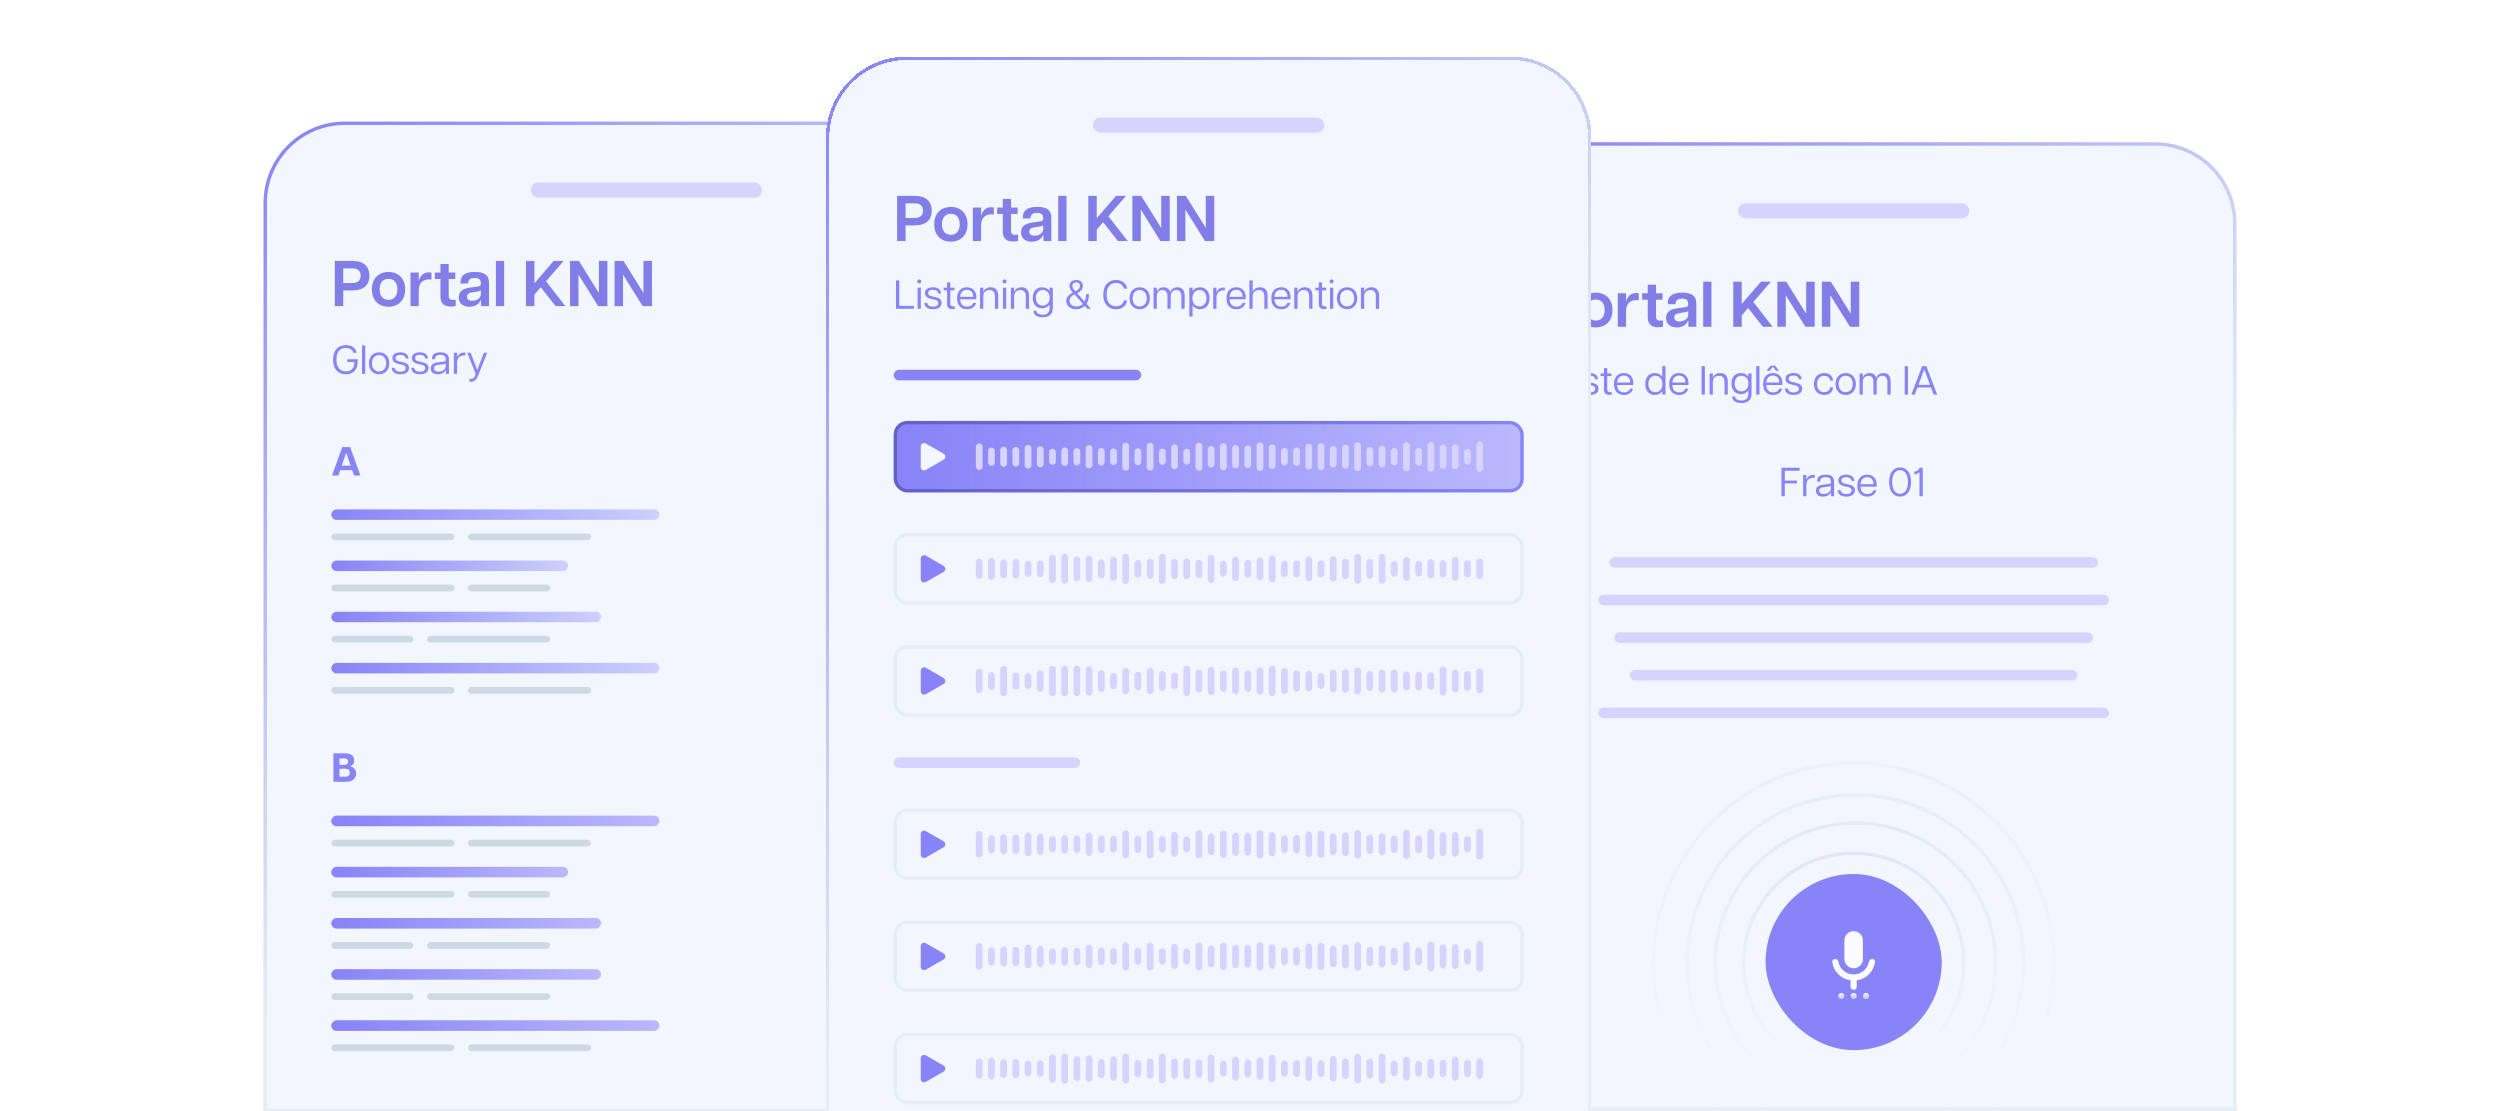 <svg width="369" height="164" viewBox="0 0 369 164" fill="none" xmlns="http://www.w3.org/2000/svg">
<g clip-path="url(#clip0_170_4433)">
<path d="M229.099 21.251H318.099C324.589 21.251 329.849 26.512 329.849 33.001V163.75H217.349V33.001C217.349 26.613 222.446 21.416 228.795 21.255L229.099 21.251Z" fill="#F2F7FF"/>
<path d="M229.099 21.251H318.099C324.589 21.251 329.849 26.512 329.849 33.001V163.75H217.349V33.001C217.349 26.613 222.446 21.416 228.795 21.255L229.099 21.251Z" stroke="#E6EDF4" stroke-width="0.5"/>
<path d="M229.099 21.251H318.099C324.589 21.251 329.849 26.512 329.849 33.001V163.75H217.349V33.001C217.349 26.613 222.446 21.416 228.795 21.255L229.099 21.251Z" stroke="url(#paint0_linear_170_4433)" stroke-width="0.5"/>
<rect x="256.52" y="30.001" width="34.158" height="2.238" rx="1.119" fill="#D6D3FF"/>
<path d="M227.614 48.239V41.57H230.233C231.948 41.57 232.729 42.456 232.729 43.752C232.729 45.038 231.948 45.924 230.233 45.924H228.862V48.239H227.614ZM228.862 44.828H230.186C231.043 44.828 231.434 44.419 231.434 43.752C231.434 43.075 231.043 42.666 230.186 42.666H228.862V44.828ZM235.546 48.334C234.298 48.334 233.088 47.553 233.088 45.762C233.088 43.971 234.298 43.19 235.546 43.19C236.784 43.19 238.003 43.971 238.003 45.762C238.003 47.553 236.784 48.334 235.546 48.334ZM234.231 45.762C234.231 46.838 234.822 47.315 235.546 47.315C236.26 47.315 236.851 46.838 236.851 45.762C236.851 44.685 236.26 44.209 235.546 44.209C234.822 44.209 234.231 44.685 234.231 45.762ZM240.006 45.933V48.239H238.787V43.285H240.006V44.466H240.035C240.197 43.799 240.664 43.247 241.502 43.247C241.616 43.247 241.75 43.256 241.883 43.294V44.323C241.74 44.304 241.626 44.295 241.502 44.295C240.683 44.295 240.006 44.771 240.006 45.933ZM244.752 48.306C243.818 48.306 243.208 47.896 243.208 46.848V44.238H242.38V43.285H243.208V42.018H244.428V43.285H245.4V44.238H244.428V46.657C244.428 47.086 244.561 47.324 245.076 47.324C245.19 47.324 245.276 47.324 245.457 47.305V48.22C245.247 48.277 245.009 48.306 244.752 48.306ZM247.499 48.334C246.66 48.334 245.908 47.934 245.908 46.943C245.908 45.914 246.718 45.619 247.623 45.495L248.547 45.371C249.033 45.305 249.175 45.219 249.175 44.962V44.857C249.175 44.257 248.813 44.076 248.28 44.076C247.737 44.076 247.318 44.257 247.318 44.8V44.895L246.175 44.904V44.685C246.175 43.723 246.832 43.19 248.309 43.19C249.766 43.19 250.376 43.714 250.376 44.809V48.239H249.204V47.353H249.156C249.052 47.629 248.604 48.334 247.499 48.334ZM247.127 46.838C247.127 47.219 247.384 47.448 247.899 47.448C248.68 47.448 249.175 46.924 249.175 46.524V45.895C249.109 46.01 248.871 46.067 248.594 46.105L247.804 46.229C247.289 46.305 247.127 46.543 247.127 46.838ZM251.393 48.239V41.57H252.612V48.239H251.393ZM255.831 48.239V41.57H257.079V44.866L259.918 41.57H261.394L258.794 44.571L261.652 48.239H260.204L258.022 45.457L257.079 46.553V48.239H255.831ZM262.334 48.239V41.57H263.649L266.564 46.248H266.592V41.57H267.85V48.239H266.478L263.61 43.637H263.582V48.239H262.334ZM268.911 48.239V41.57H270.226L273.141 46.248H273.17V41.57H274.427V48.239H273.055L270.188 43.637H270.159V48.239H268.911Z" fill="#837EE7"/>
<path d="M228.593 58.239V54.483H227.267V54.039H230.411V54.483H229.085V58.239H228.593ZM231.662 58.299C230.804 58.299 230.18 57.783 230.18 56.685C230.18 55.551 230.84 55.059 231.638 55.059C232.442 55.059 233.03 55.563 233.03 56.607C233.03 56.709 233.024 56.769 233.012 56.829H230.642C230.678 57.561 231.038 57.915 231.668 57.915C232.052 57.915 232.4 57.789 232.55 57.363H232.988C232.784 58.053 232.256 58.299 231.662 58.299ZM230.642 56.463H232.568C232.562 55.809 232.208 55.437 231.632 55.437C231.086 55.437 230.69 55.767 230.642 56.463ZM234.674 58.299C233.96 58.299 233.42 58.005 233.39 57.351H233.822C233.882 57.777 234.272 57.921 234.68 57.921C235.106 57.921 235.448 57.765 235.448 57.375C235.448 57.069 235.238 56.967 234.902 56.889L234.314 56.751C233.762 56.619 233.486 56.337 233.486 55.911C233.486 55.359 233.954 55.059 234.662 55.059C235.364 55.059 235.826 55.359 235.862 55.983H235.454C235.388 55.575 235.094 55.437 234.662 55.437C234.206 55.437 233.954 55.587 233.954 55.911C233.954 56.151 234.098 56.301 234.476 56.385L235.058 56.523C235.574 56.643 235.94 56.841 235.94 57.369C235.94 58.053 235.316 58.299 234.674 58.299ZM237.545 58.281C237.077 58.281 236.747 58.083 236.747 57.507V55.509H236.243V55.119H236.747V54.339H237.227V55.119H237.845V55.509H237.227V57.417C237.227 57.753 237.341 57.885 237.677 57.885C237.755 57.885 237.809 57.885 237.893 57.873V58.245C237.785 58.269 237.671 58.281 237.545 58.281ZM239.707 58.299C238.849 58.299 238.225 57.783 238.225 56.685C238.225 55.551 238.885 55.059 239.683 55.059C240.487 55.059 241.075 55.563 241.075 56.607C241.075 56.709 241.069 56.769 241.057 56.829H238.687C238.723 57.561 239.083 57.915 239.713 57.915C240.097 57.915 240.445 57.789 240.595 57.363H241.033C240.829 58.053 240.301 58.299 239.707 58.299ZM238.687 56.463H240.613C240.607 55.809 240.253 55.437 239.677 55.437C239.131 55.437 238.735 55.767 238.687 56.463ZM244.246 58.299C243.526 58.299 242.842 57.801 242.842 56.679C242.842 55.551 243.526 55.059 244.246 55.059C244.708 55.059 245.134 55.257 245.35 55.635V54.039H245.83V58.239H245.35V57.717C245.134 58.095 244.708 58.299 244.246 58.299ZM243.298 56.679C243.298 57.507 243.802 57.891 244.336 57.891C244.864 57.891 245.374 57.507 245.374 56.679C245.374 55.845 244.864 55.461 244.336 55.461C243.802 55.461 243.298 55.845 243.298 56.679ZM247.857 58.299C246.999 58.299 246.375 57.783 246.375 56.685C246.375 55.551 247.035 55.059 247.833 55.059C248.637 55.059 249.225 55.563 249.225 56.607C249.225 56.709 249.219 56.769 249.207 56.829H246.837C246.873 57.561 247.233 57.915 247.863 57.915C248.247 57.915 248.595 57.789 248.745 57.363H249.183C248.979 58.053 248.451 58.299 247.857 58.299ZM246.837 56.463H248.763C248.757 55.809 248.403 55.437 247.827 55.437C247.281 55.437 246.885 55.767 246.837 56.463ZM251.148 58.239V54.039H251.64V58.239H251.148ZM254.54 56.409C254.54 55.815 254.288 55.467 253.736 55.467C253.184 55.467 252.818 55.815 252.818 56.409V58.239H252.338V55.119H252.818V55.731H252.83C252.884 55.521 253.184 55.059 253.904 55.059C254.522 55.059 255.02 55.395 255.02 56.313V58.239H254.54V56.409ZM256.943 58.173C256.235 58.173 255.569 57.705 255.569 56.613C255.569 55.521 256.241 55.059 256.943 55.059C257.393 55.059 257.825 55.251 258.047 55.617V55.119H258.527V58.191C258.527 59.229 257.699 59.493 257.027 59.493C256.379 59.493 255.671 59.247 255.665 58.521H256.091C256.109 58.899 256.511 59.115 257.021 59.115C257.591 59.115 258.047 58.851 258.047 58.191V57.609C257.825 57.981 257.393 58.173 256.943 58.173ZM256.025 56.613C256.025 57.399 256.511 57.765 257.039 57.765C257.567 57.765 258.071 57.399 258.071 56.613C258.071 55.827 257.567 55.461 257.039 55.461C256.511 55.461 256.025 55.827 256.025 56.613ZM259.217 58.239V54.039H259.697V58.239H259.217ZM261.721 58.299C260.863 58.299 260.239 57.783 260.239 56.685C260.239 55.551 260.899 55.059 261.697 55.059C262.501 55.059 263.089 55.563 263.089 56.607C263.089 56.709 263.083 56.769 263.071 56.829H260.701C260.737 57.561 261.097 57.915 261.727 57.915C262.111 57.915 262.459 57.789 262.609 57.363H263.047C262.843 58.053 262.315 58.299 261.721 58.299ZM260.701 56.463H262.627C262.621 55.809 262.267 55.437 261.691 55.437C261.145 55.437 260.749 55.767 260.701 56.463ZM260.737 54.735L261.343 53.961H261.991L262.597 54.735H262.153L261.673 54.117L261.187 54.735H260.737ZM264.733 58.299C264.019 58.299 263.479 58.005 263.449 57.351H263.881C263.941 57.777 264.331 57.921 264.739 57.921C265.165 57.921 265.507 57.765 265.507 57.375C265.507 57.069 265.297 56.967 264.961 56.889L264.373 56.751C263.821 56.619 263.545 56.337 263.545 55.911C263.545 55.359 264.013 55.059 264.721 55.059C265.423 55.059 265.885 55.359 265.921 55.983H265.513C265.447 55.575 265.153 55.437 264.721 55.437C264.265 55.437 264.013 55.587 264.013 55.911C264.013 56.151 264.157 56.301 264.535 56.385L265.117 56.523C265.633 56.643 265.999 56.841 265.999 57.369C265.999 58.053 265.375 58.299 264.733 58.299ZM269.25 58.299C268.446 58.299 267.744 57.789 267.744 56.685C267.744 55.575 268.446 55.059 269.25 55.059C269.808 55.059 270.462 55.305 270.576 56.181H270.138C270.048 55.659 269.652 55.467 269.244 55.467C268.638 55.467 268.2 55.893 268.2 56.685C268.2 57.477 268.638 57.885 269.244 57.885C269.658 57.885 270.048 57.699 270.138 57.159H270.576C270.468 58.047 269.808 58.299 269.25 58.299ZM272.426 58.299C271.652 58.299 270.926 57.789 270.926 56.679C270.926 55.569 271.652 55.059 272.426 55.059C273.2 55.059 273.926 55.569 273.926 56.679C273.926 57.789 273.2 58.299 272.426 58.299ZM271.382 56.679C271.382 57.519 271.88 57.891 272.426 57.891C272.966 57.891 273.464 57.519 273.464 56.679C273.464 55.839 272.966 55.461 272.426 55.461C271.88 55.461 271.382 55.839 271.382 56.679ZM278.579 56.409C278.579 55.815 278.345 55.467 277.829 55.467C277.331 55.467 277.001 55.815 277.001 56.409V58.239H276.521V56.409C276.521 55.815 276.293 55.467 275.777 55.467C275.279 55.467 274.949 55.815 274.949 56.409V58.239H274.469V55.119H274.949V55.731H274.961C275.009 55.521 275.297 55.059 275.951 55.059C276.395 55.059 276.773 55.257 276.929 55.761C277.007 55.527 277.301 55.059 277.985 55.059C278.585 55.059 279.059 55.395 279.059 56.313V58.239H278.579V56.409ZM281.131 58.239V54.039H281.623V58.239H281.131ZM282.11 58.239L283.712 54.039H284.324L285.926 58.239H285.404L285.014 57.189H283.022L282.632 58.239H282.11ZM283.166 56.805H284.87L284.036 54.573H284L283.166 56.805Z" fill="#8883F7"/>
<path d="M262.947 73.239V69.039H265.617V69.477H263.439V70.935H265.227V71.349H263.439V73.239H262.947ZM266.626 71.595V73.239H266.146V70.119H266.626V70.815H266.638C266.722 70.491 267.016 70.095 267.622 70.095C267.7 70.095 267.784 70.101 267.856 70.125V70.533C267.778 70.521 267.706 70.515 267.628 70.515C266.998 70.515 266.626 70.929 266.626 71.595ZM269.061 73.299C268.467 73.299 268.035 73.029 268.035 72.441C268.035 71.889 268.413 71.619 269.019 71.547L269.817 71.457C270.141 71.421 270.237 71.355 270.237 71.253V71.127C270.237 70.599 269.973 70.431 269.457 70.431C268.941 70.431 268.677 70.599 268.677 71.013V71.085H268.215V70.971C268.215 70.347 268.659 70.059 269.475 70.059C270.321 70.059 270.717 70.377 270.717 71.127V73.239H270.267V72.699H270.243C270.171 72.855 269.829 73.299 269.061 73.299ZM268.515 72.417C268.515 72.777 268.785 72.915 269.175 72.915C269.901 72.915 270.237 72.435 270.237 72.123V71.673C270.213 71.739 270.111 71.793 269.787 71.835L269.133 71.913C268.671 71.967 268.515 72.141 268.515 72.417ZM272.518 73.299C271.804 73.299 271.264 73.005 271.234 72.351H271.666C271.726 72.777 272.116 72.921 272.524 72.921C272.95 72.921 273.292 72.765 273.292 72.375C273.292 72.069 273.082 71.967 272.746 71.889L272.158 71.751C271.606 71.619 271.33 71.337 271.33 70.911C271.33 70.359 271.798 70.059 272.506 70.059C273.208 70.059 273.67 70.359 273.706 70.983H273.298C273.232 70.575 272.938 70.437 272.506 70.437C272.05 70.437 271.798 70.587 271.798 70.911C271.798 71.151 271.942 71.301 272.32 71.385L272.902 71.523C273.418 71.643 273.784 71.841 273.784 72.369C273.784 73.053 273.16 73.299 272.518 73.299ZM275.629 73.299C274.771 73.299 274.147 72.783 274.147 71.685C274.147 70.551 274.807 70.059 275.605 70.059C276.409 70.059 276.997 70.563 276.997 71.607C276.997 71.709 276.991 71.769 276.979 71.829H274.609C274.645 72.561 275.005 72.915 275.635 72.915C276.019 72.915 276.367 72.789 276.517 72.363H276.955C276.751 73.053 276.223 73.299 275.629 73.299ZM274.609 71.463H276.535C276.529 70.809 276.175 70.437 275.599 70.437C275.053 70.437 274.657 70.767 274.609 71.463ZM280.45 73.299C279.544 73.299 278.83 72.585 278.83 71.139C278.83 69.699 279.544 68.985 280.45 68.985C281.356 68.985 282.07 69.699 282.07 71.139C282.07 72.585 281.356 73.299 280.45 73.299ZM279.286 71.139C279.286 72.213 279.718 72.885 280.45 72.885C281.182 72.885 281.608 72.213 281.608 71.139C281.608 70.077 281.182 69.393 280.45 69.393C279.718 69.393 279.286 70.077 279.286 71.139ZM283.319 69.687C283.169 69.855 282.893 70.011 282.551 70.023V69.621C282.941 69.585 283.235 69.345 283.319 69.039H283.799V73.239H283.319V69.687Z" fill="#8883F7"/>
<rect x="237.539" y="82.239" width="72.12" height="1.552" rx="0.776" fill="#D6D3FF"/>
<rect x="235.894" y="87.791" width="75.41" height="1.552" rx="0.776" fill="#D6D3FF"/>
<rect x="238.27" y="93.343" width="70.657" height="1.552" rx="0.776" fill="#D6D3FF"/>
<rect x="240.555" y="98.895" width="66.088" height="1.552" rx="0.776" fill="#D6D3FF"/>
<rect x="235.894" y="104.448" width="75.41" height="1.552" rx="0.776" fill="#D6D3FF"/>
<rect x="260.599" y="129" width="26" height="26" rx="13" fill="#8883F7"/>
<mask id="mask0_170_4433" style="mask-type:alpha" maskUnits="userSpaceOnUse" x="268" y="136" width="12" height="12">
<rect x="268.129" y="136.529" width="10.941" height="10.941" fill="#D9D9D9"/>
</mask>
<g mask="url(#mask0_170_4433)">
<path d="M271.776 147.47C271.646 147.47 271.538 147.427 271.451 147.339C271.363 147.252 271.32 147.144 271.32 147.014C271.32 146.885 271.363 146.777 271.451 146.69C271.538 146.602 271.646 146.559 271.776 146.559C271.905 146.559 272.013 146.602 272.1 146.69C272.188 146.777 272.232 146.885 272.232 147.014C272.232 147.144 272.188 147.252 272.1 147.339C272.013 147.427 271.905 147.47 271.776 147.47ZM273.599 147.47C273.47 147.47 273.362 147.427 273.274 147.339C273.187 147.252 273.143 147.144 273.143 147.014C273.143 146.885 273.187 146.777 273.274 146.69C273.362 146.602 273.47 146.559 273.599 146.559C273.728 146.559 273.837 146.602 273.924 146.69C274.011 146.777 274.055 146.885 274.055 147.014C274.055 147.144 274.011 147.252 273.924 147.339C273.837 147.427 273.728 147.47 273.599 147.47ZM275.423 147.47C275.294 147.47 275.185 147.427 275.098 147.339C275.01 147.252 274.967 147.144 274.967 147.014C274.967 146.885 275.01 146.777 275.098 146.69C275.185 146.602 275.294 146.559 275.423 146.559C275.552 146.559 275.66 146.602 275.747 146.69C275.835 146.777 275.879 146.885 275.879 147.014C275.879 147.144 275.835 147.252 275.747 147.339C275.66 147.427 275.552 147.47 275.423 147.47ZM273.599 142.911C273.219 142.911 272.896 142.779 272.63 142.513C272.364 142.247 272.232 141.924 272.232 141.544V138.809C272.232 138.429 272.364 138.106 272.63 137.84C272.896 137.574 273.219 137.441 273.599 137.441C273.979 137.441 274.302 137.574 274.568 137.84C274.834 138.106 274.967 138.429 274.967 138.809V141.544C274.967 141.924 274.834 142.247 274.568 142.513C274.302 142.779 273.979 142.911 273.599 142.911ZM273.143 145.647V144.689C272.444 144.598 271.846 144.306 271.348 143.812C270.851 143.318 270.549 142.718 270.442 142.011C270.427 141.882 270.461 141.772 270.545 141.681C270.628 141.589 270.735 141.544 270.864 141.544C270.993 141.544 271.101 141.588 271.189 141.675C271.276 141.762 271.335 141.871 271.365 142C271.472 142.532 271.736 142.968 272.157 143.31C272.579 143.652 273.06 143.823 273.599 143.823C274.146 143.823 274.629 143.65 275.047 143.305C275.464 142.959 275.727 142.524 275.833 142C275.863 141.871 275.922 141.762 276.01 141.675C276.097 141.588 276.205 141.544 276.334 141.544C276.464 141.544 276.57 141.589 276.654 141.681C276.737 141.772 276.771 141.882 276.756 142.011C276.65 142.703 276.35 143.299 275.856 143.8C275.362 144.302 274.762 144.598 274.055 144.689V145.647C274.055 145.776 274.011 145.884 273.924 145.972C273.837 146.059 273.728 146.103 273.599 146.103C273.47 146.103 273.362 146.059 273.274 145.972C273.187 145.884 273.143 145.776 273.143 145.647Z" fill="#FAFCFF"/>
</g>
<circle cx="273.599" cy="142.175" r="16.248" stroke="url(#paint1_linear_170_4433)" stroke-opacity="0.12" stroke-width="0.5"/>
<circle opacity="0.8" cx="273.876" cy="142.175" r="20.685" stroke="url(#paint2_linear_170_4433)" stroke-opacity="0.12" stroke-width="0.5"/>
<circle opacity="0.6" cx="273.876" cy="142.176" r="24.844" stroke="url(#paint3_linear_170_4433)" stroke-opacity="0.12" stroke-width="0.5"/>
<circle opacity="0.4" cx="273.599" cy="142.175" r="29.558" stroke="url(#paint4_linear_170_4433)" stroke-opacity="0.12" stroke-width="0.5"/>
<path d="M50.901 18.197H139.901C146.39 18.197 151.651 23.457 151.651 29.947V163.905H39.151V29.947C39.151 23.559 44.248 18.362 50.597 18.201L50.901 18.197Z" fill="#F2F7FF"/>
<path d="M50.901 18.197H139.901C146.39 18.197 151.651 23.457 151.651 29.947V163.905H39.151V29.947C39.151 23.559 44.248 18.362 50.597 18.201L50.901 18.197Z" stroke="#E6EDF4" stroke-width="0.5"/>
<path d="M50.901 18.197H139.901C146.39 18.197 151.651 23.457 151.651 29.947V163.905H39.151V29.947C39.151 23.559 44.248 18.362 50.597 18.201L50.901 18.197Z" stroke="url(#paint5_linear_170_4433)" stroke-width="0.5"/>
<rect x="78.322" y="26.947" width="34.158" height="2.238" rx="1.119" fill="#D6D3FF"/>
<path d="M49.415 45.185V38.516H52.035C53.75 38.516 54.531 39.402 54.531 40.697C54.531 41.984 53.75 42.87 52.035 42.87H50.663V45.185H49.415ZM50.663 41.774H51.987C52.845 41.774 53.236 41.364 53.236 40.697C53.236 40.021 52.845 39.611 51.987 39.611H50.663V41.774ZM57.347 45.28C56.099 45.28 54.889 44.499 54.889 42.708C54.889 40.917 56.099 40.135 57.347 40.135C58.586 40.135 59.805 40.917 59.805 42.708C59.805 44.499 58.586 45.28 57.347 45.28ZM56.033 42.708C56.033 43.784 56.623 44.261 57.347 44.261C58.062 44.261 58.652 43.784 58.652 42.708C58.652 41.631 58.062 41.155 57.347 41.155C56.623 41.155 56.033 41.631 56.033 42.708ZM61.808 42.879V45.185H60.589V40.231H61.808V41.412H61.837C61.999 40.745 62.465 40.193 63.304 40.193C63.418 40.193 63.551 40.202 63.685 40.24V41.269C63.542 41.25 63.428 41.24 63.304 41.24C62.484 41.24 61.808 41.717 61.808 42.879ZM66.553 45.251C65.62 45.251 65.01 44.842 65.01 43.794V41.183H64.181V40.231H65.01V38.964H66.23V40.231H67.201V41.183H66.23V43.603C66.23 44.032 66.363 44.27 66.877 44.27C66.992 44.27 67.077 44.27 67.258 44.251V45.166C67.049 45.223 66.811 45.251 66.553 45.251ZM69.3 45.28C68.462 45.28 67.71 44.88 67.71 43.889C67.71 42.86 68.519 42.565 69.424 42.441L70.348 42.317C70.834 42.25 70.977 42.165 70.977 41.907V41.803C70.977 41.202 70.615 41.021 70.082 41.021C69.539 41.021 69.119 41.202 69.119 41.745V41.841L67.976 41.85V41.631C67.976 40.669 68.633 40.135 70.11 40.135C71.568 40.135 72.177 40.659 72.177 41.755V45.185H71.006V44.299H70.958C70.853 44.575 70.406 45.28 69.3 45.28ZM68.929 43.784C68.929 44.165 69.186 44.394 69.701 44.394C70.482 44.394 70.977 43.87 70.977 43.47V42.841C70.91 42.955 70.672 43.013 70.396 43.051L69.605 43.174C69.091 43.251 68.929 43.489 68.929 43.784ZM73.195 45.185V38.516H74.414V45.185H73.195ZM77.632 45.185V38.516H78.88V41.812L81.719 38.516H83.196L80.595 41.517L83.453 45.185H82.005L79.824 42.403L78.88 43.498V45.185H77.632ZM84.135 45.185V38.516H85.45L88.365 43.194H88.394V38.516H89.651V45.185H88.28L85.412 40.583H85.383V45.185H84.135ZM90.713 45.185V38.516H92.028L94.943 43.194H94.971V38.516H96.229V45.185H94.857L91.99 40.583H91.961V45.185H90.713Z" fill="#837EE7"/>
<path d="M51.061 55.245C49.909 55.245 49.159 54.501 49.159 53.091C49.159 51.669 49.933 50.931 51.055 50.931C51.877 50.931 52.489 51.315 52.657 52.065H52.165C52.009 51.603 51.613 51.363 51.055 51.363C50.179 51.363 49.651 51.963 49.651 53.079C49.651 54.201 50.191 54.813 51.067 54.813C51.805 54.813 52.315 54.381 52.315 53.439H51.259V53.031H52.801V53.325C52.801 54.585 52.153 55.245 51.061 55.245ZM53.432 55.185V50.985H53.912V55.185H53.432ZM55.954 55.245C55.18 55.245 54.454 54.735 54.454 53.625C54.454 52.515 55.18 52.005 55.954 52.005C56.728 52.005 57.454 52.515 57.454 53.625C57.454 54.735 56.728 55.245 55.954 55.245ZM54.91 53.625C54.91 54.465 55.408 54.837 55.954 54.837C56.494 54.837 56.992 54.465 56.992 53.625C56.992 52.785 56.494 52.407 55.954 52.407C55.408 52.407 54.91 52.785 54.91 53.625ZM59.101 55.245C58.387 55.245 57.847 54.951 57.817 54.297H58.249C58.309 54.723 58.699 54.867 59.107 54.867C59.533 54.867 59.875 54.711 59.875 54.321C59.875 54.015 59.665 53.913 59.329 53.835L58.741 53.697C58.189 53.565 57.913 53.283 57.913 52.857C57.913 52.305 58.381 52.005 59.089 52.005C59.791 52.005 60.253 52.305 60.289 52.929H59.881C59.815 52.521 59.521 52.383 59.089 52.383C58.633 52.383 58.381 52.533 58.381 52.857C58.381 53.097 58.525 53.247 58.903 53.331L59.485 53.469C60.001 53.589 60.367 53.787 60.367 54.315C60.367 54.999 59.743 55.245 59.101 55.245ZM61.984 55.245C61.27 55.245 60.73 54.951 60.7 54.297H61.132C61.192 54.723 61.582 54.867 61.99 54.867C62.416 54.867 62.758 54.711 62.758 54.321C62.758 54.015 62.548 53.913 62.212 53.835L61.624 53.697C61.072 53.565 60.796 53.283 60.796 52.857C60.796 52.305 61.264 52.005 61.972 52.005C62.674 52.005 63.136 52.305 63.172 52.929H62.764C62.698 52.521 62.404 52.383 61.972 52.383C61.516 52.383 61.264 52.533 61.264 52.857C61.264 53.097 61.408 53.247 61.786 53.331L62.368 53.469C62.884 53.589 63.25 53.787 63.25 54.315C63.25 54.999 62.626 55.245 61.984 55.245ZM64.609 55.245C64.015 55.245 63.583 54.975 63.583 54.387C63.583 53.835 63.961 53.565 64.567 53.493L65.365 53.403C65.689 53.367 65.785 53.301 65.785 53.199V53.073C65.785 52.545 65.521 52.377 65.005 52.377C64.489 52.377 64.225 52.545 64.225 52.959V53.031H63.763V52.917C63.763 52.293 64.207 52.005 65.023 52.005C65.869 52.005 66.265 52.323 66.265 53.073V55.185H65.815V54.645H65.791C65.719 54.801 65.377 55.245 64.609 55.245ZM64.063 54.363C64.063 54.723 64.333 54.861 64.723 54.861C65.449 54.861 65.785 54.381 65.785 54.069V53.619C65.761 53.685 65.659 53.739 65.335 53.781L64.681 53.859C64.219 53.913 64.063 54.087 64.063 54.363ZM67.471 53.541V55.185H66.991V52.065H67.471V52.761H67.483C67.567 52.437 67.861 52.041 68.467 52.041C68.545 52.041 68.629 52.047 68.701 52.071V52.479C68.623 52.467 68.551 52.461 68.473 52.461C67.843 52.461 67.471 52.875 67.471 53.541ZM69.29 55.923C69.758 55.989 69.992 55.797 70.13 55.443C70.196 55.275 70.202 55.161 70.148 55.035L68.972 52.065H69.464L70.442 54.621L71.414 52.065H71.912L70.568 55.443C70.274 56.169 69.902 56.415 69.29 56.343V55.923Z" fill="#8883F7"/>
<path d="M49.003 70.185L50.521 65.985H51.679L53.197 70.185H52.255L51.985 69.399H50.215L49.945 70.185H49.003ZM50.443 68.733H51.757L51.127 66.903H51.073L50.443 68.733Z" fill="#8883F7"/>
<rect width="48.426" height="1.552" rx="0.776" transform="matrix(1 0 0 -1 48.901 76.737)" fill="url(#paint6_linear_170_4433)"/>
<rect width="18.169" height="1" rx="0.5" transform="matrix(1 0 0 -1 48.901 79.737)" fill="#CFD9E3"/>
<rect width="18.169" height="1" rx="0.5" transform="matrix(1 0 0 -1 69.07 79.737)" fill="#CFD9E3"/>
<rect width="34.954" height="1.552" rx="0.776" transform="matrix(1 0 0 -1 48.901 84.289)" fill="url(#paint7_linear_170_4433)"/>
<rect width="18.169" height="1" rx="0.5" transform="matrix(1 0 0 -1 48.901 87.289)" fill="#CFD9E3"/>
<rect width="12.135" height="1" rx="0.5" transform="matrix(1 0 0 -1 69.07 87.289)" fill="#CFD9E3"/>
<rect width="39.813" height="1.552" rx="0.776" transform="matrix(1 0 0 -1 48.901 91.841)" fill="url(#paint8_linear_170_4433)"/>
<rect width="12.135" height="1" rx="0.5" transform="matrix(1 0 0 -1 48.901 94.841)" fill="#CFD9E3"/>
<rect width="18.169" height="1" rx="0.5" transform="matrix(1 0 0 -1 63.036 94.841)" fill="#CFD9E3"/>
<rect width="48.426" height="1.552" rx="0.776" transform="matrix(1 0 0 -1 48.901 99.394)" fill="url(#paint9_linear_170_4433)"/>
<rect width="18.169" height="1" rx="0.5" transform="matrix(1 0 0 -1 48.901 102.394)" fill="#CFD9E3"/>
<rect width="18.169" height="1" rx="0.5" transform="matrix(1 0 0 -1 69.07 102.394)" fill="#CFD9E3"/>
<path d="M49.213 115.394V111.194H50.917C51.853 111.194 52.279 111.608 52.279 112.244C52.279 112.7 52.069 112.958 51.673 113.084C52.297 113.252 52.567 113.642 52.567 114.164C52.567 114.842 52.099 115.394 50.989 115.394H49.213ZM50.113 114.638H50.959C51.463 114.638 51.637 114.368 51.637 114.062C51.637 113.744 51.463 113.468 50.959 113.468H50.113V114.638ZM50.113 112.898H50.881C51.151 112.898 51.379 112.754 51.379 112.412C51.379 112.07 51.151 111.95 50.881 111.95H50.113V112.898Z" fill="#8883F7"/>
<rect width="48.426" height="1.552" rx="0.776" transform="matrix(1 0 0 -1 48.901 121.946)" fill="#D6D3FF"/>
<rect width="48.426" height="1.552" rx="0.776" transform="matrix(1 0 0 -1 48.901 121.946)" fill="url(#paint10_linear_170_4433)"/>
<rect width="18.169" height="1" rx="0.5" transform="matrix(1 0 0 -1 48.901 124.946)" fill="#CFD9E3"/>
<rect width="18.169" height="1" rx="0.5" transform="matrix(1 0 0 -1 69.07 124.946)" fill="#CFD9E3"/>
<rect width="34.954" height="1.552" rx="0.776" transform="matrix(1 0 0 -1 48.901 129.498)" fill="#D6D3FF"/>
<rect width="34.954" height="1.552" rx="0.776" transform="matrix(1 0 0 -1 48.901 129.498)" fill="url(#paint11_linear_170_4433)"/>
<rect width="18.169" height="1" rx="0.5" transform="matrix(1 0 0 -1 48.901 132.498)" fill="#CFD9E3"/>
<rect width="12.135" height="1" rx="0.5" transform="matrix(1 0 0 -1 69.07 132.498)" fill="#CFD9E3"/>
<rect width="39.813" height="1.552" rx="0.776" transform="matrix(1 0 0 -1 48.901 137.05)" fill="#D6D3FF"/>
<rect width="39.813" height="1.552" rx="0.776" transform="matrix(1 0 0 -1 48.901 137.05)" fill="url(#paint12_linear_170_4433)"/>
<rect width="12.135" height="1" rx="0.5" transform="matrix(1 0 0 -1 48.901 140.05)" fill="#CFD9E3"/>
<rect width="18.169" height="1" rx="0.5" transform="matrix(1 0 0 -1 63.036 140.05)" fill="#CFD9E3"/>
<rect width="39.813" height="1.552" rx="0.776" transform="matrix(1 0 0 -1 48.901 144.603)" fill="#D6D3FF"/>
<rect width="39.813" height="1.552" rx="0.776" transform="matrix(1 0 0 -1 48.901 144.603)" fill="url(#paint13_linear_170_4433)"/>
<rect width="12.135" height="1" rx="0.5" transform="matrix(1 0 0 -1 48.901 147.603)" fill="#CFD9E3"/>
<rect width="18.169" height="1" rx="0.5" transform="matrix(1 0 0 -1 63.036 147.603)" fill="#CFD9E3"/>
<rect width="48.426" height="1.552" rx="0.776" transform="matrix(1 0 0 -1 48.901 152.155)" fill="#D6D3FF"/>
<rect width="48.426" height="1.552" rx="0.776" transform="matrix(1 0 0 -1 48.901 152.155)" fill="url(#paint14_linear_170_4433)"/>
<rect width="18.169" height="1" rx="0.5" transform="matrix(1 0 0 -1 48.901 155.155)" fill="#CFD9E3"/>
<rect width="18.169" height="1" rx="0.5" transform="matrix(1 0 0 -1 69.07 155.155)" fill="#CFD9E3"/>
<g filter="url(#filter0_d_170_4433)">
<path d="M121.901 12.344C121.901 5.717 127.273 0.344 133.901 0.344H222.901C229.528 0.344 234.901 5.717 234.901 12.344V164H121.901V12.344Z" fill="#F2F7FF" shape-rendering="crispEdges"/>
<path d="M133.901 0.594H222.901C229.39 0.594 234.651 5.855 234.651 12.344V163.75H122.151V12.344C122.151 5.956 127.248 0.759 133.597 0.598L133.901 0.594Z" stroke="#E6EDF4" stroke-width="0.5" shape-rendering="crispEdges"/>
<path d="M133.901 0.594H222.901C229.39 0.594 234.651 5.855 234.651 12.344V163.75H122.151V12.344C122.151 5.956 127.248 0.759 133.597 0.598L133.901 0.594Z" stroke="url(#paint15_linear_170_4433)" stroke-width="0.5" shape-rendering="crispEdges"/>
<rect x="161.322" y="9.344" width="34.158" height="2.238" rx="1.119" fill="#D6D3FF"/>
<path d="M132.415 27.582V20.913H135.035C136.75 20.913 137.531 21.799 137.531 23.095C137.531 24.381 136.75 25.267 135.035 25.267H133.663V27.582H132.415ZM133.663 24.172H134.987C135.845 24.172 136.235 23.762 136.235 23.095C136.235 22.419 135.845 22.009 134.987 22.009H133.663V24.172ZM140.347 27.677C139.099 27.677 137.889 26.896 137.889 25.105C137.889 23.314 139.099 22.533 140.347 22.533C141.586 22.533 142.805 23.314 142.805 25.105C142.805 26.896 141.586 27.677 140.347 27.677ZM139.033 25.105C139.033 26.182 139.623 26.658 140.347 26.658C141.062 26.658 141.652 26.182 141.652 25.105C141.652 24.029 141.062 23.552 140.347 23.552C139.623 23.552 139.033 24.029 139.033 25.105ZM144.808 25.277V27.582H143.589V22.628H144.808V23.809H144.837C144.999 23.143 145.465 22.59 146.304 22.59C146.418 22.59 146.551 22.6 146.685 22.638V23.667C146.542 23.648 146.428 23.638 146.304 23.638C145.484 23.638 144.808 24.114 144.808 25.277ZM149.553 27.649C148.62 27.649 148.01 27.239 148.01 26.191V23.581H147.181V22.628H148.01V21.361H149.229V22.628H150.201V23.581H149.229V26.001C149.229 26.429 149.363 26.668 149.877 26.668C149.992 26.668 150.077 26.668 150.258 26.648V27.563C150.049 27.62 149.811 27.649 149.553 27.649ZM152.3 27.677C151.462 27.677 150.709 27.277 150.709 26.286C150.709 25.258 151.519 24.962 152.424 24.838L153.348 24.715C153.834 24.648 153.977 24.562 153.977 24.305V24.2C153.977 23.6 153.615 23.419 153.082 23.419C152.539 23.419 152.119 23.6 152.119 24.143V24.238L150.976 24.248V24.029C150.976 23.066 151.634 22.533 153.11 22.533C154.568 22.533 155.177 23.057 155.177 24.152V27.582H154.006V26.696H153.958C153.853 26.972 153.405 27.677 152.3 27.677ZM151.929 26.182C151.929 26.563 152.186 26.791 152.701 26.791C153.482 26.791 153.977 26.267 153.977 25.867V25.238C153.91 25.353 153.672 25.41 153.396 25.448L152.605 25.572C152.091 25.648 151.929 25.886 151.929 26.182ZM156.195 27.582V20.913H157.414V27.582H156.195ZM160.632 27.582V20.913H161.88V24.21L164.719 20.913H166.196L163.595 23.914L166.453 27.582H165.005L162.824 24.8L161.88 25.896V27.582H160.632ZM167.136 27.582V20.913H168.45L171.365 25.591H171.394V20.913H172.651V27.582H171.28L168.412 22.981H168.383V27.582H167.136ZM173.713 27.582V20.913H175.028L177.943 25.591H177.971V20.913H179.229V27.582H177.857L174.99 22.981H174.961V27.582H173.713Z" fill="#837EE7"/>
<path d="M132.249 37.582V33.382H132.741V37.144H134.895V37.582H132.249ZM135.436 37.582V34.462H135.916V37.582H135.436ZM135.37 33.538C135.37 33.37 135.514 33.238 135.676 33.238C135.838 33.238 135.976 33.37 135.976 33.538C135.976 33.706 135.838 33.844 135.676 33.844C135.514 33.844 135.37 33.706 135.37 33.538ZM137.712 37.642C136.998 37.642 136.458 37.348 136.428 36.694H136.86C136.92 37.12 137.31 37.264 137.718 37.264C138.144 37.264 138.486 37.108 138.486 36.718C138.486 36.412 138.276 36.31 137.94 36.232L137.352 36.094C136.8 35.962 136.524 35.68 136.524 35.254C136.524 34.702 136.992 34.402 137.7 34.402C138.402 34.402 138.864 34.702 138.9 35.326H138.492C138.426 34.918 138.132 34.78 137.7 34.78C137.244 34.78 136.992 34.93 136.992 35.254C136.992 35.494 137.136 35.644 137.514 35.728L138.096 35.866C138.612 35.986 138.978 36.184 138.978 36.712C138.978 37.396 138.354 37.642 137.712 37.642ZM140.583 37.624C140.115 37.624 139.785 37.426 139.785 36.85V34.852H139.281V34.462H139.785V33.682H140.265V34.462H140.883V34.852H140.265V36.76C140.265 37.096 140.379 37.228 140.715 37.228C140.793 37.228 140.847 37.228 140.931 37.216V37.588C140.823 37.612 140.709 37.624 140.583 37.624ZM142.745 37.642C141.887 37.642 141.263 37.126 141.263 36.028C141.263 34.894 141.923 34.402 142.721 34.402C143.525 34.402 144.113 34.906 144.113 35.95C144.113 36.052 144.107 36.112 144.095 36.172H141.725C141.761 36.904 142.121 37.258 142.751 37.258C143.135 37.258 143.483 37.132 143.633 36.706H144.071C143.867 37.396 143.339 37.642 142.745 37.642ZM141.725 35.806H143.651C143.645 35.152 143.291 34.78 142.715 34.78C142.169 34.78 141.773 35.11 141.725 35.806ZM146.855 35.752C146.855 35.158 146.603 34.81 146.051 34.81C145.499 34.81 145.133 35.158 145.133 35.752V37.582H144.653V34.462H145.133V35.074H145.145C145.199 34.864 145.499 34.402 146.219 34.402C146.837 34.402 147.335 34.738 147.335 35.656V37.582H146.855V35.752ZM148.034 37.582V34.462H148.514V37.582H148.034ZM147.968 33.538C147.968 33.37 148.112 33.238 148.274 33.238C148.436 33.238 148.574 33.37 148.574 33.538C148.574 33.706 148.436 33.844 148.274 33.844C148.112 33.844 147.968 33.706 147.968 33.538ZM151.408 35.752C151.408 35.158 151.156 34.81 150.604 34.81C150.052 34.81 149.686 35.158 149.686 35.752V37.582H149.206V34.462H149.686V35.074H149.698C149.752 34.864 150.052 34.402 150.772 34.402C151.39 34.402 151.888 34.738 151.888 35.656V37.582H151.408V35.752ZM153.811 37.516C153.103 37.516 152.437 37.048 152.437 35.956C152.437 34.864 153.109 34.402 153.811 34.402C154.261 34.402 154.693 34.594 154.915 34.96V34.462H155.395V37.534C155.395 38.572 154.567 38.836 153.895 38.836C153.247 38.836 152.539 38.59 152.533 37.864H152.959C152.977 38.242 153.379 38.458 153.889 38.458C154.459 38.458 154.915 38.194 154.915 37.534V36.952C154.693 37.324 154.261 37.516 153.811 37.516ZM152.893 35.956C152.893 36.742 153.379 37.108 153.907 37.108C154.435 37.108 154.939 36.742 154.939 35.956C154.939 35.17 154.435 34.804 153.907 34.804C153.379 34.804 152.893 35.17 152.893 35.956ZM158.83 37.642C157.984 37.642 157.378 37.15 157.378 36.43C157.378 35.878 157.738 35.5 158.344 35.176C158.092 34.894 157.852 34.57 157.852 34.186C157.852 33.748 158.164 33.328 158.854 33.328C159.496 33.328 159.838 33.7 159.838 34.198C159.838 34.564 159.658 34.948 158.986 35.278L160.072 36.502C160.216 36.226 160.3 35.86 160.3 35.41H160.732C160.732 36.028 160.594 36.496 160.378 36.838L161.038 37.582H160.492L160.114 37.162C159.76 37.498 159.292 37.642 158.83 37.642ZM157.87 36.388C157.87 36.88 158.284 37.234 158.884 37.234C159.238 37.234 159.574 37.108 159.832 36.844L158.602 35.458C158.104 35.704 157.87 36.01 157.87 36.388ZM158.278 34.186C158.278 34.474 158.494 34.732 158.722 34.984C159.214 34.744 159.412 34.51 159.412 34.198C159.412 33.868 159.184 33.682 158.848 33.682C158.494 33.682 158.278 33.898 158.278 34.186ZM164.735 37.642C163.619 37.642 162.839 36.898 162.839 35.482C162.839 34.066 163.619 33.328 164.735 33.328C165.587 33.328 166.235 33.754 166.373 34.606H165.887C165.743 34.054 165.317 33.76 164.729 33.76C163.883 33.76 163.337 34.366 163.337 35.482C163.337 36.592 163.883 37.21 164.729 37.21C165.317 37.21 165.743 36.916 165.887 36.352H166.373C166.235 37.216 165.587 37.642 164.735 37.642ZM168.222 37.642C167.448 37.642 166.722 37.132 166.722 36.022C166.722 34.912 167.448 34.402 168.222 34.402C168.996 34.402 169.722 34.912 169.722 36.022C169.722 37.132 168.996 37.642 168.222 37.642ZM167.178 36.022C167.178 36.862 167.676 37.234 168.222 37.234C168.762 37.234 169.26 36.862 169.26 36.022C169.26 35.182 168.762 34.804 168.222 34.804C167.676 34.804 167.178 35.182 167.178 36.022ZM174.374 35.752C174.374 35.158 174.14 34.81 173.624 34.81C173.126 34.81 172.796 35.158 172.796 35.752V37.582H172.316V35.752C172.316 35.158 172.088 34.81 171.572 34.81C171.074 34.81 170.744 35.158 170.744 35.752V37.582H170.264V34.462H170.744V35.074H170.756C170.804 34.864 171.092 34.402 171.746 34.402C172.19 34.402 172.568 34.6 172.724 35.104C172.802 34.87 173.096 34.402 173.78 34.402C174.38 34.402 174.854 34.738 174.854 35.656V37.582H174.374V35.752ZM175.544 38.722V34.462H176.024V34.978C176.24 34.6 176.666 34.402 177.128 34.402C177.848 34.402 178.532 34.894 178.532 36.022C178.532 37.144 177.848 37.642 177.128 37.642C176.666 37.642 176.24 37.438 176.024 37.06V38.722H175.544ZM176 36.022C176 36.85 176.51 37.234 177.038 37.234C177.572 37.234 178.076 36.85 178.076 36.022C178.076 35.188 177.572 34.804 177.038 34.804C176.51 34.804 176 35.188 176 36.022ZM179.551 35.938V37.582H179.071V34.462H179.551V35.158H179.563C179.647 34.834 179.941 34.438 180.547 34.438C180.625 34.438 180.709 34.444 180.781 34.468V34.876C180.703 34.864 180.631 34.858 180.553 34.858C179.923 34.858 179.551 35.272 179.551 35.938ZM182.507 37.642C181.649 37.642 181.025 37.126 181.025 36.028C181.025 34.894 181.685 34.402 182.483 34.402C183.287 34.402 183.875 34.906 183.875 35.95C183.875 36.052 183.869 36.112 183.857 36.172H181.487C181.523 36.904 181.883 37.258 182.513 37.258C182.897 37.258 183.245 37.132 183.395 36.706H183.833C183.629 37.396 183.101 37.642 182.507 37.642ZM181.487 35.806H183.413C183.407 35.152 183.053 34.78 182.477 34.78C181.931 34.78 181.535 35.11 181.487 35.806ZM184.415 37.582V33.382H184.895V35.074H184.907C184.961 34.864 185.261 34.402 185.981 34.402C186.599 34.402 187.097 34.738 187.097 35.656V37.582H186.617V35.752C186.617 35.158 186.365 34.81 185.813 34.81C185.261 34.81 184.895 35.158 184.895 35.752V37.582H184.415ZM189.128 37.642C188.27 37.642 187.646 37.126 187.646 36.028C187.646 34.894 188.306 34.402 189.104 34.402C189.908 34.402 190.496 34.906 190.496 35.95C190.496 36.052 190.49 36.112 190.478 36.172H188.108C188.144 36.904 188.504 37.258 189.134 37.258C189.518 37.258 189.866 37.132 190.016 36.706H190.454C190.25 37.396 189.722 37.642 189.128 37.642ZM188.108 35.806H190.034C190.028 35.152 189.674 34.78 189.098 34.78C188.552 34.78 188.156 35.11 188.108 35.806ZM193.238 35.752C193.238 35.158 192.986 34.81 192.434 34.81C191.882 34.81 191.516 35.158 191.516 35.752V37.582H191.036V34.462H191.516V35.074H191.528C191.582 34.864 191.882 34.402 192.602 34.402C193.22 34.402 193.718 34.738 193.718 35.656V37.582H193.238V35.752ZM195.45 37.624C194.982 37.624 194.652 37.426 194.652 36.85V34.852H194.148V34.462H194.652V33.682H195.132V34.462H195.75V34.852H195.132V36.76C195.132 37.096 195.246 37.228 195.582 37.228C195.66 37.228 195.714 37.228 195.798 37.216V37.588C195.69 37.612 195.576 37.624 195.45 37.624ZM196.309 37.582V34.462H196.789V37.582H196.309ZM196.243 33.538C196.243 33.37 196.387 33.238 196.549 33.238C196.711 33.238 196.849 33.37 196.849 33.538C196.849 33.706 196.711 33.844 196.549 33.844C196.387 33.844 196.243 33.706 196.243 33.538ZM198.831 37.642C198.057 37.642 197.331 37.132 197.331 36.022C197.331 34.912 198.057 34.402 198.831 34.402C199.605 34.402 200.331 34.912 200.331 36.022C200.331 37.132 199.605 37.642 198.831 37.642ZM197.787 36.022C197.787 36.862 198.285 37.234 198.831 37.234C199.371 37.234 199.869 36.862 199.869 36.022C199.869 35.182 199.371 34.804 198.831 34.804C198.285 34.804 197.787 35.182 197.787 36.022ZM203.076 35.752C203.076 35.158 202.824 34.81 202.272 34.81C201.72 34.81 201.354 35.158 201.354 35.752V37.582H200.874V34.462H201.354V35.074H201.366C201.42 34.864 201.72 34.402 202.44 34.402C203.058 34.402 203.556 34.738 203.556 35.656V37.582H203.076V35.752Z" fill="#8883F7"/>
<rect width="36.554" height="1.552" rx="0.776" transform="matrix(1 0 0 -1 131.901 48.134)" fill="#8883F7"/>
<rect x="132.151" y="54.384" width="92.5" height="10.052" rx="1.75" fill="#D6D3FF"/>
<rect x="132.151" y="54.384" width="92.5" height="10.052" rx="1.75" fill="url(#paint16_linear_170_4433)"/>
<rect x="132.151" y="54.384" width="92.5" height="10.052" rx="1.75" stroke="url(#paint17_linear_170_4433)" stroke-width="0.5"/>
<path d="M139.284 58.977C139.617 59.17 139.617 59.651 139.284 59.843L136.651 61.364C136.317 61.556 135.901 61.315 135.901 60.931L135.901 57.89C135.901 57.505 136.317 57.264 136.651 57.457L139.284 58.977Z" fill="#F2F7FF"/>
<line x1="144.534" y1="60.864" x2="144.534" y2="57.957" stroke="#D6D3FF" stroke-linecap="round"/>
<line x1="146.336" y1="60.256" x2="146.336" y2="58.565" stroke="#D6D3FF" stroke-linecap="round"/>
<line x1="148.137" y1="60.386" x2="148.137" y2="58.434" stroke="#D6D3FF" stroke-linecap="round"/>
<line x1="149.939" y1="60.349" x2="149.939" y2="58.472" stroke="#D6D3FF" stroke-linecap="round"/>
<line x1="151.741" y1="60.662" x2="151.741" y2="58.159" stroke="#D6D3FF" stroke-linecap="round"/>
<line x1="153.542" y1="60.469" x2="153.542" y2="58.351" stroke="#D6D3FF" stroke-linecap="round"/>
<line x1="155.344" y1="60.084" x2="155.344" y2="58.736" stroke="#D6D3FF" stroke-linecap="round"/>
<line x1="157.145" y1="60.277" x2="157.145" y2="58.544" stroke="#D6D3FF" stroke-linecap="round"/>
<line x1="158.947" y1="60.184" x2="158.947" y2="58.637" stroke="#D6D3FF" stroke-linecap="round"/>
<line x1="160.749" y1="60.63" x2="160.749" y2="58.191" stroke="#D6D3FF" stroke-linecap="round"/>
<line x1="162.55" y1="60.203" x2="162.55" y2="58.619" stroke="#D6D3FF" stroke-linecap="round"/>
<line x1="164.352" y1="60.139" x2="164.352" y2="58.682" stroke="#D6D3FF" stroke-linecap="round"/>
<line x1="166.154" y1="60.977" x2="166.154" y2="57.844" stroke="#D6D3FF" stroke-linecap="round"/>
<line x1="167.955" y1="60.161" x2="167.955" y2="58.66" stroke="#D6D3FF" stroke-linecap="round"/>
<line x1="169.757" y1="60.968" x2="169.757" y2="57.852" stroke="#D6D3FF" stroke-linecap="round"/>
<line x1="171.558" y1="60.107" x2="171.558" y2="58.713" stroke="#D6D3FF" stroke-linecap="round"/>
<line x1="173.36" y1="60.744" x2="173.36" y2="58.077" stroke="#D6D3FF" stroke-linecap="round"/>
<line x1="175.162" y1="60.081" x2="175.162" y2="58.74" stroke="#D6D3FF" stroke-linecap="round"/>
<line x1="176.963" y1="60.984" x2="176.963" y2="57.837" stroke="#D6D3FF" stroke-linecap="round"/>
<line x1="178.765" y1="60.503" x2="178.765" y2="58.318" stroke="#D6D3FF" stroke-linecap="round"/>
<line x1="180.567" y1="60.916" x2="180.567" y2="57.905" stroke="#D6D3FF" stroke-linecap="round"/>
<line x1="182.368" y1="60.627" x2="182.368" y2="58.193" stroke="#D6D3FF" stroke-linecap="round"/>
<line x1="184.17" y1="60.58" x2="184.17" y2="58.241" stroke="#D6D3FF" stroke-linecap="round"/>
<line x1="185.971" y1="61.003" x2="185.971" y2="57.818" stroke="#D6D3FF" stroke-linecap="round"/>
<line x1="187.773" y1="60.711" x2="187.773" y2="58.11" stroke="#D6D3FF" stroke-linecap="round"/>
<line x1="189.575" y1="60.205" x2="189.575" y2="58.615" stroke="#D6D3FF" stroke-linecap="round"/>
<line x1="191.376" y1="60.278" x2="191.376" y2="58.542" stroke="#D6D3FF" stroke-linecap="round"/>
<line x1="193.178" y1="60.81" x2="193.178" y2="58.011" stroke="#D6D3FF" stroke-linecap="round"/>
<line x1="194.98" y1="60.911" x2="194.98" y2="57.909" stroke="#D6D3FF" stroke-linecap="round"/>
<line x1="196.781" y1="60.498" x2="196.781" y2="58.323" stroke="#D6D3FF" stroke-linecap="round"/>
<line x1="198.583" y1="60.679" x2="198.583" y2="58.142" stroke="#D6D3FF" stroke-linecap="round"/>
<line x1="200.385" y1="61.033" x2="200.385" y2="57.788" stroke="#D6D3FF" stroke-linecap="round"/>
<line x1="202.186" y1="60.333" x2="202.186" y2="58.488" stroke="#D6D3FF" stroke-linecap="round"/>
<line x1="203.988" y1="60.519" x2="203.988" y2="58.301" stroke="#D6D3FF" stroke-linecap="round"/>
<line x1="205.789" y1="60.202" x2="205.789" y2="58.619" stroke="#D6D3FF" stroke-linecap="round"/>
<line x1="207.591" y1="61.06" x2="207.591" y2="57.761" stroke="#D6D3FF" stroke-linecap="round"/>
<line x1="209.393" y1="60.23" x2="209.393" y2="58.591" stroke="#D6D3FF" stroke-linecap="round"/>
<line x1="211.194" y1="61.12" x2="211.194" y2="57.7" stroke="#D6D3FF" stroke-linecap="round"/>
<line x1="212.996" y1="60.69" x2="212.996" y2="58.131" stroke="#D6D3FF" stroke-linecap="round"/>
<line x1="214.798" y1="60.732" x2="214.798" y2="58.089" stroke="#D6D3FF" stroke-linecap="round"/>
<line x1="216.599" y1="60.079" x2="216.599" y2="58.742" stroke="#D6D3FF" stroke-linecap="round"/>
<line x1="218.401" y1="61.176" x2="218.401" y2="57.645" stroke="#D6D3FF" stroke-linecap="round"/>
<rect x="132.151" y="70.936" width="92.5" height="10.052" rx="1.75" stroke="#E6EDF4" stroke-width="0.5"/>
<path d="M139.284 75.529C139.617 75.722 139.617 76.203 139.284 76.395L136.651 77.916C136.317 78.108 135.901 77.868 135.901 77.483L135.901 74.442C135.901 74.057 136.317 73.817 136.651 74.009L139.284 75.529Z" fill="#8883F7"/>
<line x1="144.534" y1="76.971" x2="144.534" y2="74.954" stroke="#D6D3FF" stroke-linecap="round"/>
<line x1="146.336" y1="77.081" x2="146.336" y2="74.845" stroke="#D6D3FF" stroke-linecap="round"/>
<line x1="148.137" y1="76.839" x2="148.137" y2="75.086" stroke="#D6D3FF" stroke-linecap="round"/>
<line x1="149.939" y1="76.886" x2="149.939" y2="75.039" stroke="#D6D3FF" stroke-linecap="round"/>
<line x1="151.741" y1="76.635" x2="151.741" y2="75.29" stroke="#D6D3FF" stroke-linecap="round"/>
<line x1="153.542" y1="76.658" x2="153.542" y2="75.267" stroke="#D6D3FF" stroke-linecap="round"/>
<line x1="155.344" y1="77.553" x2="155.344" y2="74.372" stroke="#D6D3FF" stroke-linecap="round"/>
<line x1="157.145" y1="77.672" x2="157.145" y2="74.253" stroke="#D6D3FF" stroke-linecap="round"/>
<line x1="158.947" y1="77.284" x2="158.947" y2="74.641" stroke="#D6D3FF" stroke-linecap="round"/>
<line x1="160.749" y1="77.407" x2="160.749" y2="74.518" stroke="#D6D3FF" stroke-linecap="round"/>
<line x1="162.55" y1="76.859" x2="162.55" y2="75.067" stroke="#D6D3FF" stroke-linecap="round"/>
<line x1="164.352" y1="77.251" x2="164.352" y2="74.674" stroke="#D6D3FF" stroke-linecap="round"/>
<line x1="166.154" y1="77.675" x2="166.154" y2="74.25" stroke="#D6D3FF" stroke-linecap="round"/>
<line x1="167.955" y1="76.754" x2="167.955" y2="75.171" stroke="#D6D3FF" stroke-linecap="round"/>
<line x1="169.757" y1="76.967" x2="169.757" y2="74.958" stroke="#D6D3FF" stroke-linecap="round"/>
<line x1="171.558" y1="77.674" x2="171.558" y2="74.251" stroke="#D6D3FF" stroke-linecap="round"/>
<line x1="173.36" y1="76.956" x2="173.36" y2="74.969" stroke="#D6D3FF" stroke-linecap="round"/>
<line x1="175.162" y1="77.003" x2="175.162" y2="74.922" stroke="#D6D3FF" stroke-linecap="round"/>
<line x1="176.963" y1="76.817" x2="176.963" y2="75.109" stroke="#D6D3FF" stroke-linecap="round"/>
<line x1="178.765" y1="77.539" x2="178.765" y2="74.387" stroke="#D6D3FF" stroke-linecap="round"/>
<line x1="180.567" y1="76.611" x2="180.567" y2="75.314" stroke="#D6D3FF" stroke-linecap="round"/>
<line x1="182.368" y1="77.245" x2="182.368" y2="74.681" stroke="#D6D3FF" stroke-linecap="round"/>
<line x1="184.17" y1="76.796" x2="184.17" y2="75.13" stroke="#D6D3FF" stroke-linecap="round"/>
<line x1="185.971" y1="77.12" x2="185.971" y2="74.805" stroke="#D6D3FF" stroke-linecap="round"/>
<line x1="187.773" y1="77.463" x2="187.773" y2="74.462" stroke="#D6D3FF" stroke-linecap="round"/>
<line x1="189.575" y1="76.656" x2="189.575" y2="75.27" stroke="#D6D3FF" stroke-linecap="round"/>
<line x1="191.376" y1="76.706" x2="191.376" y2="75.219" stroke="#D6D3FF" stroke-linecap="round"/>
<line x1="193.178" y1="77.272" x2="193.178" y2="74.653" stroke="#D6D3FF" stroke-linecap="round"/>
<line x1="194.98" y1="76.715" x2="194.98" y2="75.21" stroke="#D6D3FF" stroke-linecap="round"/>
<line x1="196.781" y1="77.359" x2="196.781" y2="74.566" stroke="#D6D3FF" stroke-linecap="round"/>
<line x1="198.583" y1="76.971" x2="198.583" y2="74.954" stroke="#D6D3FF" stroke-linecap="round"/>
<line x1="200.385" y1="77.654" x2="200.385" y2="74.271" stroke="#D6D3FF" stroke-linecap="round"/>
<line x1="202.186" y1="76.928" x2="202.186" y2="74.998" stroke="#D6D3FF" stroke-linecap="round"/>
<line x1="203.988" y1="77.66" x2="203.988" y2="74.265" stroke="#D6D3FF" stroke-linecap="round"/>
<line x1="205.789" y1="76.608" x2="205.789" y2="75.318" stroke="#D6D3FF" stroke-linecap="round"/>
<line x1="207.591" y1="77.228" x2="207.591" y2="74.698" stroke="#D6D3FF" stroke-linecap="round"/>
<line x1="209.393" y1="76.623" x2="209.393" y2="75.303" stroke="#D6D3FF" stroke-linecap="round"/>
<line x1="211.194" y1="76.888" x2="211.194" y2="75.038" stroke="#D6D3FF" stroke-linecap="round"/>
<line x1="212.996" y1="76.749" x2="212.996" y2="75.176" stroke="#D6D3FF" stroke-linecap="round"/>
<line x1="214.798" y1="77.225" x2="214.798" y2="74.701" stroke="#D6D3FF" stroke-linecap="round"/>
<line x1="216.599" y1="76.735" x2="216.599" y2="75.189" stroke="#D6D3FF" stroke-linecap="round"/>
<line x1="218.401" y1="76.988" x2="218.401" y2="74.937" stroke="#D6D3FF" stroke-linecap="round"/>
<rect x="132.151" y="87.489" width="92.5" height="10.052" rx="1.75" stroke="#E6EDF4" stroke-width="0.5"/>
<path d="M139.284 92.082C139.617 92.274 139.617 92.755 139.284 92.948L136.651 94.468C136.317 94.66 135.901 94.42 135.901 94.035L135.901 90.994C135.901 90.609 136.317 90.369 136.651 90.561L139.284 92.082Z" fill="#8883F7"/>
<line x1="144.534" y1="93.82" x2="144.534" y2="91.209" stroke="#D6D3FF" stroke-linecap="round"/>
<line x1="146.336" y1="93.333" x2="146.336" y2="91.697" stroke="#D6D3FF" stroke-linecap="round"/>
<line x1="148.137" y1="94.248" x2="148.137" y2="90.782" stroke="#D6D3FF" stroke-linecap="round"/>
<line x1="149.939" y1="93.28" x2="149.939" y2="91.75" stroke="#D6D3FF" stroke-linecap="round"/>
<line x1="151.741" y1="93.189" x2="151.741" y2="91.84" stroke="#D6D3FF" stroke-linecap="round"/>
<line x1="153.542" y1="93.594" x2="153.542" y2="91.436" stroke="#D6D3FF" stroke-linecap="round"/>
<line x1="155.344" y1="94.249" x2="155.344" y2="90.781" stroke="#D6D3FF" stroke-linecap="round"/>
<line x1="157.145" y1="94.259" x2="157.145" y2="90.771" stroke="#D6D3FF" stroke-linecap="round"/>
<line x1="158.947" y1="94.26" x2="158.947" y2="90.77" stroke="#D6D3FF" stroke-linecap="round"/>
<line x1="160.749" y1="94.17" x2="160.749" y2="90.86" stroke="#D6D3FF" stroke-linecap="round"/>
<line x1="162.55" y1="93.615" x2="162.55" y2="91.414" stroke="#D6D3FF" stroke-linecap="round"/>
<line x1="164.352" y1="93.196" x2="164.352" y2="91.834" stroke="#D6D3FF" stroke-linecap="round"/>
<line x1="166.154" y1="93.956" x2="166.154" y2="91.074" stroke="#D6D3FF" stroke-linecap="round"/>
<line x1="167.955" y1="93.374" x2="167.955" y2="91.657" stroke="#D6D3FF" stroke-linecap="round"/>
<line x1="169.757" y1="93.944" x2="169.757" y2="91.086" stroke="#D6D3FF" stroke-linecap="round"/>
<line x1="171.558" y1="93.488" x2="171.558" y2="91.541" stroke="#D6D3FF" stroke-linecap="round"/>
<line x1="173.36" y1="93.249" x2="173.36" y2="91.78" stroke="#D6D3FF" stroke-linecap="round"/>
<line x1="175.162" y1="94.259" x2="175.162" y2="90.77" stroke="#D6D3FF" stroke-linecap="round"/>
<line x1="176.963" y1="93.694" x2="176.963" y2="91.336" stroke="#D6D3FF" stroke-linecap="round"/>
<line x1="178.765" y1="94.092" x2="178.765" y2="90.938" stroke="#D6D3FF" stroke-linecap="round"/>
<line x1="180.567" y1="93.589" x2="180.567" y2="91.44" stroke="#D6D3FF" stroke-linecap="round"/>
<line x1="182.368" y1="93.987" x2="182.368" y2="91.042" stroke="#D6D3FF" stroke-linecap="round"/>
<line x1="184.17" y1="93.607" x2="184.17" y2="91.423" stroke="#D6D3FF" stroke-linecap="round"/>
<line x1="185.971" y1="94.025" x2="185.971" y2="91.004" stroke="#D6D3FF" stroke-linecap="round"/>
<line x1="187.773" y1="94.276" x2="187.773" y2="90.753" stroke="#D6D3FF" stroke-linecap="round"/>
<line x1="189.575" y1="93.925" x2="189.575" y2="91.104" stroke="#D6D3FF" stroke-linecap="round"/>
<line x1="191.376" y1="93.584" x2="191.376" y2="91.445" stroke="#D6D3FF" stroke-linecap="round"/>
<line x1="193.178" y1="93.538" x2="193.178" y2="91.492" stroke="#D6D3FF" stroke-linecap="round"/>
<line x1="194.98" y1="93.17" x2="194.98" y2="91.859" stroke="#D6D3FF" stroke-linecap="round"/>
<line x1="196.781" y1="93.695" x2="196.781" y2="91.335" stroke="#D6D3FF" stroke-linecap="round"/>
<line x1="198.583" y1="93.759" x2="198.583" y2="91.27" stroke="#D6D3FF" stroke-linecap="round"/>
<line x1="200.385" y1="93.994" x2="200.385" y2="91.035" stroke="#D6D3FF" stroke-linecap="round"/>
<line x1="202.186" y1="93.484" x2="202.186" y2="91.546" stroke="#D6D3FF" stroke-linecap="round"/>
<line x1="203.988" y1="93.686" x2="203.988" y2="91.344" stroke="#D6D3FF" stroke-linecap="round"/>
<line x1="205.789" y1="93.71" x2="205.789" y2="91.319" stroke="#D6D3FF" stroke-linecap="round"/>
<line x1="207.591" y1="93.412" x2="207.591" y2="91.618" stroke="#D6D3FF" stroke-linecap="round"/>
<line x1="209.393" y1="93.397" x2="209.393" y2="91.632" stroke="#D6D3FF" stroke-linecap="round"/>
<line x1="211.194" y1="93.304" x2="211.194" y2="91.726" stroke="#D6D3FF" stroke-linecap="round"/>
<line x1="212.996" y1="94.165" x2="212.996" y2="90.864" stroke="#D6D3FF" stroke-linecap="round"/>
<line x1="214.798" y1="93.683" x2="214.798" y2="91.347" stroke="#D6D3FF" stroke-linecap="round"/>
<line x1="216.599" y1="93.484" x2="216.599" y2="91.546" stroke="#D6D3FF" stroke-linecap="round"/>
<line x1="218.401" y1="93.851" x2="218.401" y2="91.179" stroke="#D6D3FF" stroke-linecap="round"/>
<rect width="27.546" height="1.552" rx="0.776" transform="matrix(1 0 0 -1 131.901 105.343)" fill="#D6D3FF"/>
<rect x="132.151" y="111.593" width="92.5" height="10.052" rx="1.75" stroke="#E6EDF4" stroke-width="0.5"/>
<path d="M139.284 116.186C139.617 116.379 139.617 116.86 139.284 117.052L136.651 118.573C136.317 118.765 135.901 118.524 135.901 118.14L135.901 115.099C135.901 114.714 136.317 114.473 136.651 114.666L139.284 116.186Z" fill="#8883F7"/>
<line x1="144.534" y1="118.073" x2="144.534" y2="115.166" stroke="#D6D3FF" stroke-linecap="round"/>
<line x1="146.336" y1="117.465" x2="146.336" y2="115.774" stroke="#D6D3FF" stroke-linecap="round"/>
<line x1="148.137" y1="117.595" x2="148.137" y2="115.643" stroke="#D6D3FF" stroke-linecap="round"/>
<line x1="149.939" y1="117.558" x2="149.939" y2="115.681" stroke="#D6D3FF" stroke-linecap="round"/>
<line x1="151.741" y1="117.871" x2="151.741" y2="115.368" stroke="#D6D3FF" stroke-linecap="round"/>
<line x1="153.542" y1="117.678" x2="153.542" y2="115.56" stroke="#D6D3FF" stroke-linecap="round"/>
<line x1="155.344" y1="117.293" x2="155.344" y2="115.946" stroke="#D6D3FF" stroke-linecap="round"/>
<line x1="157.145" y1="117.486" x2="157.145" y2="115.752" stroke="#D6D3FF" stroke-linecap="round"/>
<line x1="158.947" y1="117.393" x2="158.947" y2="115.846" stroke="#D6D3FF" stroke-linecap="round"/>
<line x1="160.749" y1="117.839" x2="160.749" y2="115.4" stroke="#D6D3FF" stroke-linecap="round"/>
<line x1="162.55" y1="117.412" x2="162.55" y2="115.828" stroke="#D6D3FF" stroke-linecap="round"/>
<line x1="164.352" y1="117.348" x2="164.352" y2="115.891" stroke="#D6D3FF" stroke-linecap="round"/>
<line x1="166.154" y1="118.186" x2="166.154" y2="115.053" stroke="#D6D3FF" stroke-linecap="round"/>
<line x1="167.955" y1="117.37" x2="167.955" y2="115.869" stroke="#D6D3FF" stroke-linecap="round"/>
<line x1="169.757" y1="118.177" x2="169.757" y2="115.061" stroke="#D6D3FF" stroke-linecap="round"/>
<line x1="171.558" y1="117.316" x2="171.558" y2="115.922" stroke="#D6D3FF" stroke-linecap="round"/>
<line x1="173.36" y1="117.953" x2="173.36" y2="115.286" stroke="#D6D3FF" stroke-linecap="round"/>
<line x1="175.162" y1="117.29" x2="175.162" y2="115.949" stroke="#D6D3FF" stroke-linecap="round"/>
<line x1="176.963" y1="118.193" x2="176.963" y2="115.046" stroke="#D6D3FF" stroke-linecap="round"/>
<line x1="178.765" y1="117.712" x2="178.765" y2="115.526" stroke="#D6D3FF" stroke-linecap="round"/>
<line x1="180.567" y1="118.125" x2="180.567" y2="115.114" stroke="#D6D3FF" stroke-linecap="round"/>
<line x1="182.368" y1="117.836" x2="182.368" y2="115.402" stroke="#D6D3FF" stroke-linecap="round"/>
<line x1="184.17" y1="117.789" x2="184.17" y2="115.45" stroke="#D6D3FF" stroke-linecap="round"/>
<line x1="185.971" y1="118.212" x2="185.971" y2="115.027" stroke="#D6D3FF" stroke-linecap="round"/>
<line x1="187.773" y1="117.92" x2="187.773" y2="115.319" stroke="#D6D3FF" stroke-linecap="round"/>
<line x1="189.575" y1="117.414" x2="189.575" y2="115.824" stroke="#D6D3FF" stroke-linecap="round"/>
<line x1="191.376" y1="117.487" x2="191.376" y2="115.751" stroke="#D6D3FF" stroke-linecap="round"/>
<line x1="193.178" y1="118.019" x2="193.178" y2="115.22" stroke="#D6D3FF" stroke-linecap="round"/>
<line x1="194.98" y1="118.12" x2="194.98" y2="115.118" stroke="#D6D3FF" stroke-linecap="round"/>
<line x1="196.781" y1="117.707" x2="196.781" y2="115.532" stroke="#D6D3FF" stroke-linecap="round"/>
<line x1="198.583" y1="117.888" x2="198.583" y2="115.351" stroke="#D6D3FF" stroke-linecap="round"/>
<line x1="200.385" y1="118.242" x2="200.385" y2="114.997" stroke="#D6D3FF" stroke-linecap="round"/>
<line x1="202.186" y1="117.542" x2="202.186" y2="115.697" stroke="#D6D3FF" stroke-linecap="round"/>
<line x1="203.988" y1="117.728" x2="203.988" y2="115.51" stroke="#D6D3FF" stroke-linecap="round"/>
<line x1="205.789" y1="117.411" x2="205.789" y2="115.828" stroke="#D6D3FF" stroke-linecap="round"/>
<line x1="207.591" y1="118.27" x2="207.591" y2="114.97" stroke="#D6D3FF" stroke-linecap="round"/>
<line x1="209.393" y1="117.439" x2="209.393" y2="115.8" stroke="#D6D3FF" stroke-linecap="round"/>
<line x1="211.194" y1="118.329" x2="211.194" y2="114.909" stroke="#D6D3FF" stroke-linecap="round"/>
<line x1="212.996" y1="117.899" x2="212.996" y2="115.34" stroke="#D6D3FF" stroke-linecap="round"/>
<line x1="214.798" y1="117.941" x2="214.798" y2="115.297" stroke="#D6D3FF" stroke-linecap="round"/>
<line x1="216.599" y1="117.288" x2="216.599" y2="115.951" stroke="#D6D3FF" stroke-linecap="round"/>
<line x1="218.401" y1="118.385" x2="218.401" y2="114.854" stroke="#D6D3FF" stroke-linecap="round"/>
<rect x="132.151" y="128.146" width="92.5" height="10.052" rx="1.75" stroke="#E6EDF4" stroke-width="0.5"/>
<path d="M139.284 132.738C139.617 132.931 139.617 133.412 139.284 133.604L136.651 135.125C136.317 135.317 135.901 135.077 135.901 134.692L135.901 131.651C135.901 131.266 136.317 131.026 136.651 131.218L139.284 132.738Z" fill="#8883F7"/>
<line x1="144.534" y1="134.625" x2="144.534" y2="131.719" stroke="#D6D3FF" stroke-linecap="round"/>
<line x1="146.336" y1="134.017" x2="146.336" y2="132.326" stroke="#D6D3FF" stroke-linecap="round"/>
<line x1="148.137" y1="134.147" x2="148.137" y2="132.196" stroke="#D6D3FF" stroke-linecap="round"/>
<line x1="149.939" y1="134.11" x2="149.939" y2="132.233" stroke="#D6D3FF" stroke-linecap="round"/>
<line x1="151.741" y1="134.423" x2="151.741" y2="131.92" stroke="#D6D3FF" stroke-linecap="round"/>
<line x1="153.542" y1="134.23" x2="153.542" y2="132.113" stroke="#D6D3FF" stroke-linecap="round"/>
<line x1="155.344" y1="133.845" x2="155.344" y2="132.498" stroke="#D6D3FF" stroke-linecap="round"/>
<line x1="157.145" y1="134.038" x2="157.145" y2="132.305" stroke="#D6D3FF" stroke-linecap="round"/>
<line x1="158.947" y1="133.945" x2="158.947" y2="132.398" stroke="#D6D3FF" stroke-linecap="round"/>
<line x1="160.749" y1="134.392" x2="160.749" y2="131.952" stroke="#D6D3FF" stroke-linecap="round"/>
<line x1="162.55" y1="133.964" x2="162.55" y2="132.38" stroke="#D6D3FF" stroke-linecap="round"/>
<line x1="164.352" y1="133.9" x2="164.352" y2="132.443" stroke="#D6D3FF" stroke-linecap="round"/>
<line x1="166.154" y1="134.738" x2="166.154" y2="131.605" stroke="#D6D3FF" stroke-linecap="round"/>
<line x1="167.955" y1="133.922" x2="167.955" y2="132.421" stroke="#D6D3FF" stroke-linecap="round"/>
<line x1="169.757" y1="134.729" x2="169.757" y2="131.614" stroke="#D6D3FF" stroke-linecap="round"/>
<line x1="171.558" y1="133.869" x2="171.558" y2="132.475" stroke="#D6D3FF" stroke-linecap="round"/>
<line x1="173.36" y1="134.505" x2="173.36" y2="131.838" stroke="#D6D3FF" stroke-linecap="round"/>
<line x1="175.162" y1="133.842" x2="175.162" y2="132.501" stroke="#D6D3FF" stroke-linecap="round"/>
<line x1="176.963" y1="134.746" x2="176.963" y2="131.598" stroke="#D6D3FF" stroke-linecap="round"/>
<line x1="178.765" y1="134.264" x2="178.765" y2="132.079" stroke="#D6D3FF" stroke-linecap="round"/>
<line x1="180.567" y1="134.678" x2="180.567" y2="131.666" stroke="#D6D3FF" stroke-linecap="round"/>
<line x1="182.368" y1="134.389" x2="182.368" y2="131.955" stroke="#D6D3FF" stroke-linecap="round"/>
<line x1="184.17" y1="134.341" x2="184.17" y2="132.002" stroke="#D6D3FF" stroke-linecap="round"/>
<line x1="185.971" y1="134.764" x2="185.971" y2="131.579" stroke="#D6D3FF" stroke-linecap="round"/>
<line x1="187.773" y1="134.473" x2="187.773" y2="131.871" stroke="#D6D3FF" stroke-linecap="round"/>
<line x1="189.575" y1="133.966" x2="189.575" y2="132.377" stroke="#D6D3FF" stroke-linecap="round"/>
<line x1="191.376" y1="134.04" x2="191.376" y2="132.303" stroke="#D6D3FF" stroke-linecap="round"/>
<line x1="193.178" y1="134.571" x2="193.178" y2="131.772" stroke="#D6D3FF" stroke-linecap="round"/>
<line x1="194.98" y1="134.672" x2="194.98" y2="131.67" stroke="#D6D3FF" stroke-linecap="round"/>
<line x1="196.781" y1="134.259" x2="196.781" y2="132.084" stroke="#D6D3FF" stroke-linecap="round"/>
<line x1="198.583" y1="134.44" x2="198.583" y2="131.903" stroke="#D6D3FF" stroke-linecap="round"/>
<line x1="200.385" y1="134.794" x2="200.385" y2="131.549" stroke="#D6D3FF" stroke-linecap="round"/>
<line x1="202.186" y1="134.094" x2="202.186" y2="132.249" stroke="#D6D3FF" stroke-linecap="round"/>
<line x1="203.988" y1="134.28" x2="203.988" y2="132.063" stroke="#D6D3FF" stroke-linecap="round"/>
<line x1="205.789" y1="133.963" x2="205.789" y2="132.38" stroke="#D6D3FF" stroke-linecap="round"/>
<line x1="207.591" y1="134.822" x2="207.591" y2="131.522" stroke="#D6D3FF" stroke-linecap="round"/>
<line x1="209.393" y1="133.991" x2="209.393" y2="132.352" stroke="#D6D3FF" stroke-linecap="round"/>
<line x1="211.194" y1="134.881" x2="211.194" y2="131.462" stroke="#D6D3FF" stroke-linecap="round"/>
<line x1="212.996" y1="134.452" x2="212.996" y2="131.892" stroke="#D6D3FF" stroke-linecap="round"/>
<line x1="214.798" y1="134.494" x2="214.798" y2="131.85" stroke="#D6D3FF" stroke-linecap="round"/>
<line x1="216.599" y1="133.84" x2="216.599" y2="132.503" stroke="#D6D3FF" stroke-linecap="round"/>
<line x1="218.401" y1="134.937" x2="218.401" y2="131.406" stroke="#D6D3FF" stroke-linecap="round"/>
<rect x="132.151" y="144.698" width="92.5" height="10.052" rx="1.75" stroke="#E6EDF4" stroke-width="0.5"/>
<path d="M139.284 149.291C139.617 149.483 139.617 149.964 139.284 150.157L136.651 151.677C136.317 151.869 135.901 151.629 135.901 151.244L135.901 148.203C135.901 147.819 136.317 147.578 136.651 147.77L139.284 149.291Z" fill="#8883F7"/>
<line x1="144.534" y1="150.732" x2="144.534" y2="148.715" stroke="#D6D3FF" stroke-linecap="round"/>
<line x1="146.336" y1="150.842" x2="146.336" y2="148.606" stroke="#D6D3FF" stroke-linecap="round"/>
<line x1="148.137" y1="150.601" x2="148.137" y2="148.847" stroke="#D6D3FF" stroke-linecap="round"/>
<line x1="149.939" y1="150.647" x2="149.939" y2="148.8" stroke="#D6D3FF" stroke-linecap="round"/>
<line x1="151.741" y1="150.396" x2="151.741" y2="149.052" stroke="#D6D3FF" stroke-linecap="round"/>
<line x1="153.542" y1="150.419" x2="153.542" y2="149.028" stroke="#D6D3FF" stroke-linecap="round"/>
<line x1="155.344" y1="151.314" x2="155.344" y2="148.133" stroke="#D6D3FF" stroke-linecap="round"/>
<line x1="157.145" y1="151.434" x2="157.145" y2="148.015" stroke="#D6D3FF" stroke-linecap="round"/>
<line x1="158.947" y1="151.045" x2="158.947" y2="148.402" stroke="#D6D3FF" stroke-linecap="round"/>
<line x1="160.749" y1="151.168" x2="160.749" y2="148.279" stroke="#D6D3FF" stroke-linecap="round"/>
<line x1="162.55" y1="150.62" x2="162.55" y2="148.828" stroke="#D6D3FF" stroke-linecap="round"/>
<line x1="164.352" y1="151.012" x2="164.352" y2="148.435" stroke="#D6D3FF" stroke-linecap="round"/>
<line x1="166.154" y1="151.436" x2="166.154" y2="148.012" stroke="#D6D3FF" stroke-linecap="round"/>
<line x1="167.955" y1="150.515" x2="167.955" y2="148.933" stroke="#D6D3FF" stroke-linecap="round"/>
<line x1="169.757" y1="150.728" x2="169.757" y2="148.72" stroke="#D6D3FF" stroke-linecap="round"/>
<line x1="171.558" y1="151.436" x2="171.558" y2="148.012" stroke="#D6D3FF" stroke-linecap="round"/>
<line x1="173.36" y1="150.717" x2="173.36" y2="148.73" stroke="#D6D3FF" stroke-linecap="round"/>
<line x1="175.162" y1="150.765" x2="175.162" y2="148.683" stroke="#D6D3FF" stroke-linecap="round"/>
<line x1="176.963" y1="150.578" x2="176.963" y2="148.87" stroke="#D6D3FF" stroke-linecap="round"/>
<line x1="178.765" y1="151.3" x2="178.765" y2="148.148" stroke="#D6D3FF" stroke-linecap="round"/>
<line x1="180.567" y1="150.372" x2="180.567" y2="149.076" stroke="#D6D3FF" stroke-linecap="round"/>
<line x1="182.368" y1="151.006" x2="182.368" y2="148.442" stroke="#D6D3FF" stroke-linecap="round"/>
<line x1="184.17" y1="150.557" x2="184.17" y2="148.891" stroke="#D6D3FF" stroke-linecap="round"/>
<line x1="185.971" y1="150.881" x2="185.971" y2="148.567" stroke="#D6D3FF" stroke-linecap="round"/>
<line x1="187.773" y1="151.224" x2="187.773" y2="148.224" stroke="#D6D3FF" stroke-linecap="round"/>
<line x1="189.575" y1="150.417" x2="189.575" y2="149.031" stroke="#D6D3FF" stroke-linecap="round"/>
<line x1="191.376" y1="150.467" x2="191.376" y2="148.981" stroke="#D6D3FF" stroke-linecap="round"/>
<line x1="193.178" y1="151.034" x2="193.178" y2="148.414" stroke="#D6D3FF" stroke-linecap="round"/>
<line x1="194.98" y1="150.477" x2="194.98" y2="148.971" stroke="#D6D3FF" stroke-linecap="round"/>
<line x1="196.781" y1="151.121" x2="196.781" y2="148.328" stroke="#D6D3FF" stroke-linecap="round"/>
<line x1="198.583" y1="150.732" x2="198.583" y2="148.715" stroke="#D6D3FF" stroke-linecap="round"/>
<line x1="200.385" y1="151.416" x2="200.385" y2="148.032" stroke="#D6D3FF" stroke-linecap="round"/>
<line x1="202.186" y1="150.689" x2="202.186" y2="148.759" stroke="#D6D3FF" stroke-linecap="round"/>
<line x1="203.988" y1="151.421" x2="203.988" y2="148.027" stroke="#D6D3FF" stroke-linecap="round"/>
<line x1="205.789" y1="150.369" x2="205.789" y2="149.079" stroke="#D6D3FF" stroke-linecap="round"/>
<line x1="207.591" y1="150.989" x2="207.591" y2="148.459" stroke="#D6D3FF" stroke-linecap="round"/>
<line x1="209.393" y1="150.384" x2="209.393" y2="149.064" stroke="#D6D3FF" stroke-linecap="round"/>
<line x1="211.194" y1="150.649" x2="211.194" y2="148.799" stroke="#D6D3FF" stroke-linecap="round"/>
<line x1="212.996" y1="150.511" x2="212.996" y2="148.937" stroke="#D6D3FF" stroke-linecap="round"/>
<line x1="214.798" y1="150.986" x2="214.798" y2="148.462" stroke="#D6D3FF" stroke-linecap="round"/>
<line x1="216.599" y1="150.497" x2="216.599" y2="148.951" stroke="#D6D3FF" stroke-linecap="round"/>
<line x1="218.401" y1="150.75" x2="218.401" y2="148.698" stroke="#D6D3FF" stroke-linecap="round"/>
</g>
</g>
<defs>
<filter id="filter0_d_170_4433" x="99.601" y="-13.956" width="157.6" height="208.256" filterUnits="userSpaceOnUse" color-interpolation-filters="sRGB">
<feFlood flood-opacity="0" result="BackgroundImageFix"/>
<feColorMatrix in="SourceAlpha" type="matrix" values="0 0 0 0 0 0 0 0 0 0 0 0 0 0 0 0 0 0 127 0" result="hardAlpha"/>
<feOffset dy="8"/>
<feGaussianBlur stdDeviation="11.15"/>
<feComposite in2="hardAlpha" operator="out"/>
<feColorMatrix type="matrix" values="0 0 0 0 0.392 0 0 0 0 0.373 0 0 0 0 0.788 0 0 0 0.34 0"/>
<feBlend mode="normal" in2="BackgroundImageFix" result="effect1_dropShadow_170_4433"/>
<feBlend mode="normal" in="SourceGraphic" in2="effect1_dropShadow_170_4433" result="shape"/>
</filter>
<linearGradient id="paint0_linear_170_4433" x1="217.099" y1="23.371" x2="327.878" y2="166.977" gradientUnits="userSpaceOnUse">
<stop stop-color="#8883F7"/>
<stop offset="0.56" stop-color="#E6EDF4"/>
</linearGradient>
<linearGradient id="paint1_linear_170_4433" x1="273.599" y1="125.677" x2="273.599" y2="158.674" gradientUnits="userSpaceOnUse">
<stop stop-color="#645FC9"/>
<stop offset="1" stop-color="#8883F7" stop-opacity="0"/>
</linearGradient>
<linearGradient id="paint2_linear_170_4433" x1="273.876" y1="121.24" x2="273.876" y2="163.11" gradientUnits="userSpaceOnUse">
<stop stop-color="#645FC9"/>
<stop offset="1" stop-color="#8883F7" stop-opacity="0"/>
</linearGradient>
<linearGradient id="paint3_linear_170_4433" x1="273.876" y1="117.082" x2="273.876" y2="167.27" gradientUnits="userSpaceOnUse">
<stop stop-color="#645FC9"/>
<stop offset="1" stop-color="#8883F7" stop-opacity="0"/>
</linearGradient>
<linearGradient id="paint4_linear_170_4433" x1="273.599" y1="112.367" x2="273.599" y2="171.984" gradientUnits="userSpaceOnUse">
<stop stop-color="#645FC9"/>
<stop offset="1" stop-color="#8883F7" stop-opacity="0"/>
</linearGradient>
<linearGradient id="paint5_linear_170_4433" x1="38.901" y1="20.37" x2="152.779" y2="164.754" gradientUnits="userSpaceOnUse">
<stop stop-color="#8883F7"/>
<stop offset="0.56" stop-color="#E6EDF4"/>
</linearGradient>
<linearGradient id="paint6_linear_170_4433" x1="0.25" y1="0.78" x2="48.57" y2="0.78" gradientUnits="userSpaceOnUse">
<stop stop-color="#8883F7"/>
<stop offset="1" stop-color="#8883F7" stop-opacity="0.34"/>
</linearGradient>
<linearGradient id="paint7_linear_170_4433" x1="0.181" y1="0.78" x2="35.057" y2="0.78" gradientUnits="userSpaceOnUse">
<stop stop-color="#8883F7"/>
<stop offset="1" stop-color="#8883F7" stop-opacity="0.34"/>
</linearGradient>
<linearGradient id="paint8_linear_170_4433" x1="0.206" y1="0.78" x2="39.931" y2="0.78" gradientUnits="userSpaceOnUse">
<stop stop-color="#8883F7"/>
<stop offset="1" stop-color="#8883F7" stop-opacity="0.34"/>
</linearGradient>
<linearGradient id="paint9_linear_170_4433" x1="0.25" y1="0.78" x2="48.57" y2="0.78" gradientUnits="userSpaceOnUse">
<stop stop-color="#8883F7"/>
<stop offset="1" stop-color="#8883F7" stop-opacity="0.34"/>
</linearGradient>
<linearGradient id="paint10_linear_170_4433" x1="0.25" y1="0.78" x2="48.57" y2="0.78" gradientUnits="userSpaceOnUse">
<stop stop-color="#8883F7"/>
<stop offset="1" stop-color="#8883F7" stop-opacity="0.34"/>
</linearGradient>
<linearGradient id="paint11_linear_170_4433" x1="0.181" y1="0.78" x2="35.057" y2="0.78" gradientUnits="userSpaceOnUse">
<stop stop-color="#8883F7"/>
<stop offset="1" stop-color="#8883F7" stop-opacity="0.34"/>
</linearGradient>
<linearGradient id="paint12_linear_170_4433" x1="0.206" y1="0.78" x2="39.931" y2="0.78" gradientUnits="userSpaceOnUse">
<stop stop-color="#8883F7"/>
<stop offset="1" stop-color="#8883F7" stop-opacity="0.34"/>
</linearGradient>
<linearGradient id="paint13_linear_170_4433" x1="0.206" y1="0.78" x2="39.931" y2="0.78" gradientUnits="userSpaceOnUse">
<stop stop-color="#8883F7"/>
<stop offset="1" stop-color="#8883F7" stop-opacity="0.34"/>
</linearGradient>
<linearGradient id="paint14_linear_170_4433" x1="0.25" y1="0.78" x2="48.57" y2="0.78" gradientUnits="userSpaceOnUse">
<stop stop-color="#8883F7"/>
<stop offset="1" stop-color="#8883F7" stop-opacity="0.34"/>
</linearGradient>
<linearGradient id="paint15_linear_170_4433" x1="121.901" y1="3.056" x2="251.965" y2="150.382" gradientUnits="userSpaceOnUse">
<stop stop-color="#8883F7"/>
<stop offset="0.56" stop-color="#E6EDF4"/>
</linearGradient>
<linearGradient id="paint16_linear_170_4433" x1="132.381" y1="59.435" x2="225.177" y2="59.435" gradientUnits="userSpaceOnUse">
<stop stop-color="#8883F7"/>
<stop offset="1" stop-color="#8883F7" stop-opacity="0.34"/>
</linearGradient>
<linearGradient id="paint17_linear_170_4433" x1="131.901" y1="59.41" x2="224.901" y2="59.41" gradientUnits="userSpaceOnUse">
<stop stop-color="#645FC9"/>
<stop offset="1" stop-color="#8883F7"/>
</linearGradient>
<clipPath id="clip0_170_4433">
<rect width="369" height="164" fill="white"/>
</clipPath>
</defs>
</svg>
